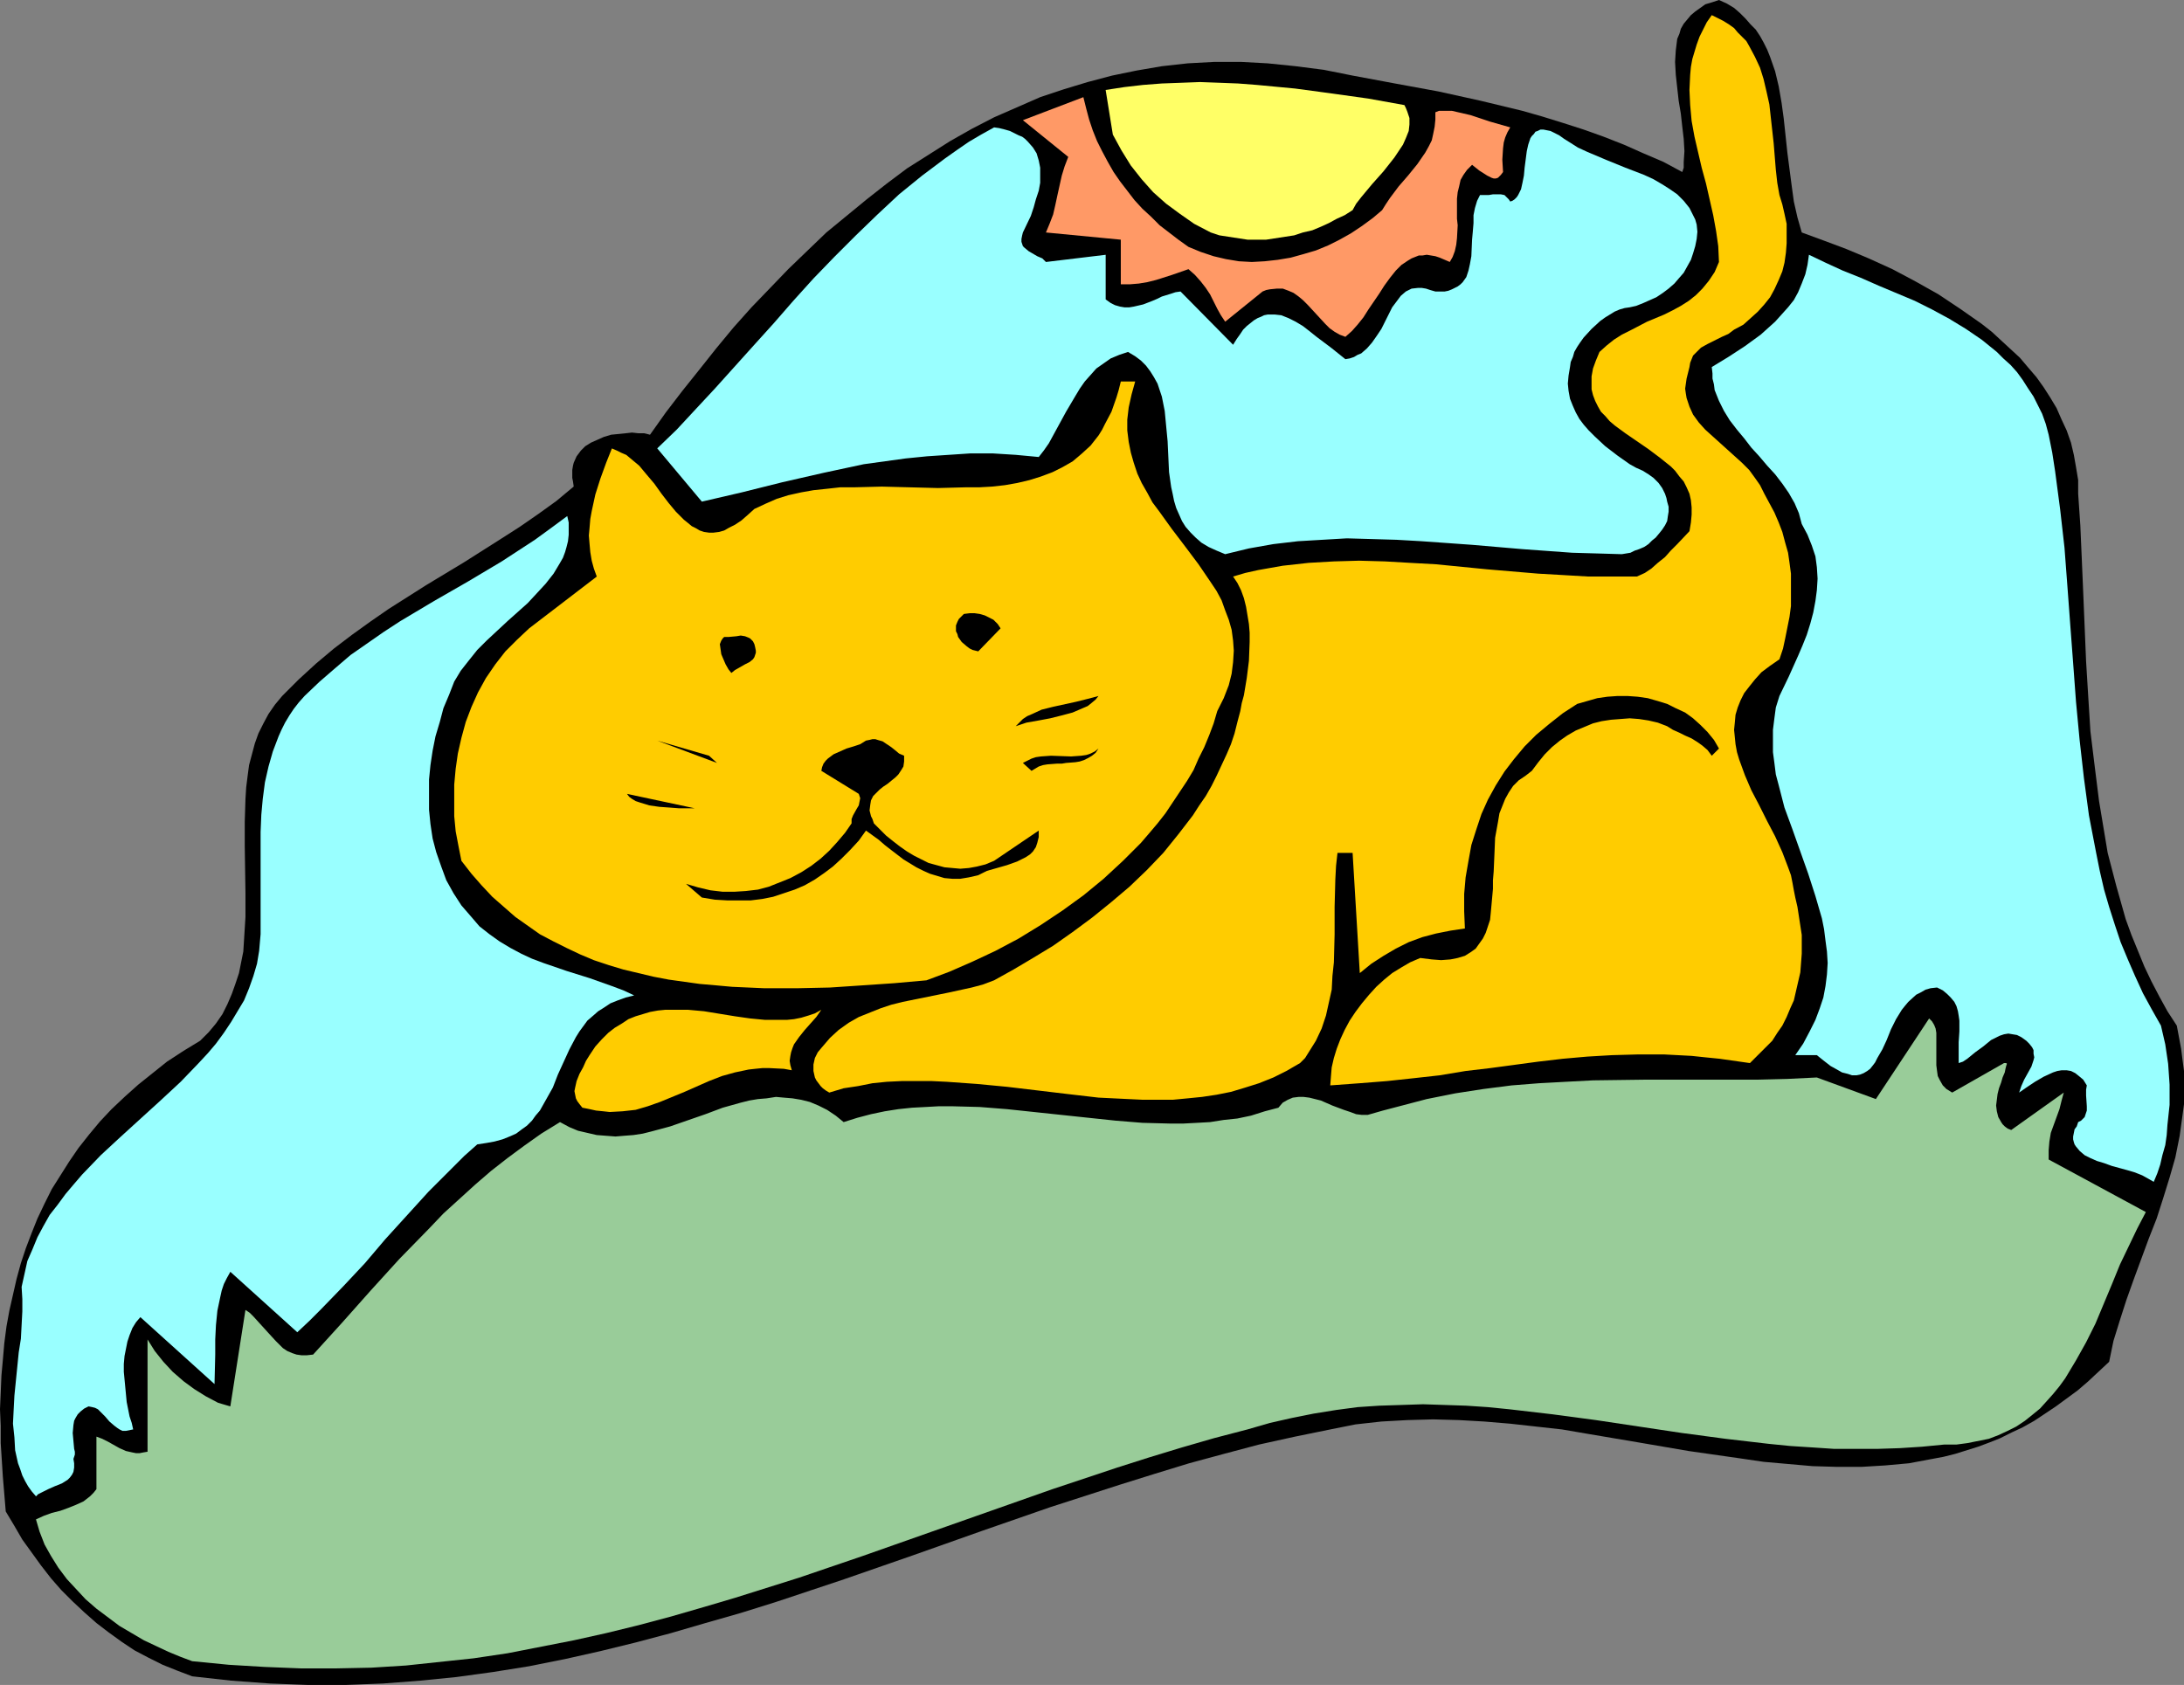 <?xml version="1.0" encoding="UTF-8" standalone="no"?>
<svg
   version="1.0"
   width="129.724mm"
   height="100.09mm"
   id="svg17"
   sodipodi:docname="Cat on Grass 1.wmf"
   xmlns:inkscape="http://www.inkscape.org/namespaces/inkscape"
   xmlns:sodipodi="http://sodipodi.sourceforge.net/DTD/sodipodi-0.dtd"
   xmlns="http://www.w3.org/2000/svg"
   xmlns:svg="http://www.w3.org/2000/svg">
  <rect width="100%" height="100%" fill="#808080" stroke="none"/>
  <sodipodi:namedview
     id="namedview17"
     pagecolor="#ffffff"
     bordercolor="#000000"
     borderopacity="0.25"
     inkscape:showpageshadow="2"
     inkscape:pageopacity="0.0"
     inkscape:pagecheckerboard="0"
     inkscape:deskcolor="#d1d1d1"
     inkscape:document-units="mm" />
  <defs
     id="defs1">
    <pattern
       id="WMFhbasepattern"
       patternUnits="userSpaceOnUse"
       width="6"
       height="6"
       x="0"
       y="0" />
  </defs>
  <path
     style="fill:#000000;fill-opacity:1;fill-rule:evenodd;stroke:none"
     d="m 404.484,52.195 4.848,1.778 5.171,1.939 5.01,2.101 5.333,2.424 5.171,2.747 5.171,2.909 4.848,3.232 4.848,3.393 2.262,1.778 2.101,1.939 2.101,1.939 2.101,1.939 1.778,2.101 1.939,2.262 1.616,2.262 1.454,2.262 1.454,2.424 1.131,2.586 1.131,2.424 0.97,2.747 0.646,2.747 0.485,2.747 0.485,2.909 v 3.07 l 0.485,7.11 0.323,7.433 0.323,7.595 0.323,7.757 0.323,7.757 0.485,7.918 0.485,7.757 0.97,7.918 0.97,7.757 1.293,7.757 0.646,3.878 0.97,3.717 0.97,3.717 2.101,7.433 1.293,3.555 1.454,3.555 1.454,3.555 1.616,3.393 1.778,3.393 1.778,3.232 2.101,3.232 0.485,2.586 0.485,2.586 0.323,2.586 0.323,2.424 v 2.424 2.586 2.424 l -0.323,2.424 -0.646,4.686 -0.97,4.848 -1.293,4.525 -1.454,4.686 -1.454,4.525 -1.778,4.525 -3.394,9.211 -1.616,4.525 -1.454,4.525 -1.454,4.686 -0.97,4.686 -2.424,2.262 -2.424,2.262 -2.262,1.939 -2.424,1.778 -2.424,1.778 -2.424,1.616 -2.424,1.616 -2.586,1.454 -2.424,1.131 -2.586,1.293 -2.424,0.97 -2.586,0.97 -2.586,0.808 -2.586,0.808 -2.586,0.646 -2.586,0.485 -5.171,0.97 -5.333,0.485 -5.333,0.323 h -5.494 l -5.494,-0.162 -5.494,-0.485 -5.494,-0.485 -5.494,-0.808 -11.312,-1.616 -11.312,-1.939 -11.474,-1.939 -5.656,-0.97 -5.818,-0.646 -5.818,-0.646 -5.818,-0.485 -5.656,-0.323 -5.818,-0.162 -5.818,0.162 -5.818,0.323 -5.818,0.646 -5.656,1.131 -7.918,1.616 -8.08,1.778 -7.918,2.101 -7.757,2.101 -7.918,2.424 -7.757,2.424 -15.514,5.009 -15.352,5.333 -7.757,2.747 -7.757,2.747 -15.352,5.333 -15.514,5.171 -7.757,2.424 -7.918,2.262 -7.757,2.262 -7.918,2.101 -7.918,1.939 -7.918,1.778 -8.08,1.616 -8.08,1.293 -8.242,1.131 -8.08,0.808 -8.403,0.646 -8.403,0.323 h -8.403 l -8.565,-0.323 -4.363,-0.323 -4.363,-0.323 -4.363,-0.485 -4.363,-0.485 -3.394,-1.293 -3.232,-1.293 -3.232,-1.616 -3.07,-1.616 -2.909,-1.939 -2.909,-2.101 -2.747,-2.101 -2.747,-2.424 -2.586,-2.424 -2.586,-2.586 -2.262,-2.586 -2.262,-2.909 -2.101,-2.909 -2.101,-2.909 -1.778,-3.07 -1.939,-3.232 -0.646,-7.757 -0.485,-7.595 v -3.878 L 0,316.403 l 0.162,-3.717 0.162,-3.878 0.323,-3.555 0.323,-3.717 0.485,-3.717 0.646,-3.555 0.808,-3.555 0.808,-3.555 0.97,-3.555 1.131,-3.393 1.293,-3.393 1.293,-3.232 1.616,-3.393 1.616,-3.232 1.939,-3.07 1.939,-3.07 2.101,-3.07 2.424,-3.07 2.424,-2.909 2.586,-2.747 2.909,-2.747 3.07,-2.747 3.232,-2.586 3.232,-2.586 3.717,-2.424 3.717,-2.262 1.939,-1.939 1.616,-1.939 1.454,-2.101 1.131,-2.262 0.97,-2.262 0.808,-2.262 0.808,-2.424 0.485,-2.424 0.485,-2.424 0.162,-2.586 0.162,-2.586 0.162,-2.586 v -5.333 l -0.162,-10.665 v -5.333 l 0.162,-5.171 0.162,-2.586 0.323,-2.586 0.323,-2.424 0.646,-2.424 0.646,-2.424 0.808,-2.262 1.131,-2.262 1.131,-2.101 1.454,-2.101 1.616,-1.939 3.717,-3.717 3.878,-3.555 4.04,-3.393 4.04,-3.07 4.04,-2.909 4.202,-2.909 8.403,-5.333 8.565,-5.171 8.403,-5.333 4.04,-2.586 4.202,-2.909 4.04,-2.909 3.878,-3.232 -0.162,-1.131 -0.162,-0.808 v -1.778 l 0.162,-0.97 0.162,-0.646 0.646,-1.454 0.97,-1.293 0.97,-0.97 1.293,-0.808 1.454,-0.646 1.454,-0.646 1.616,-0.485 1.616,-0.162 1.616,-0.162 1.454,-0.162 1.454,0.162 h 1.293 l 1.293,0.323 3.555,-5.009 3.717,-4.848 3.878,-4.848 3.717,-4.686 3.878,-4.686 4.04,-4.525 4.202,-4.363 4.04,-4.201 4.363,-4.201 4.202,-4.04 4.525,-3.717 4.525,-3.717 4.525,-3.555 4.525,-3.393 4.848,-3.07 4.848,-3.07 4.848,-2.747 5.01,-2.586 5.171,-2.262 5.171,-2.262 5.333,-1.778 5.333,-1.616 5.494,-1.454 5.494,-1.131 5.656,-0.97 5.818,-0.646 5.979,-0.323 h 5.979 l 5.979,0.323 6.302,0.646 6.302,0.808 6.464,1.293 9.534,1.778 9.696,1.778 9.534,2.101 9.373,2.262 4.525,1.293 4.686,1.454 4.525,1.454 4.525,1.616 4.525,1.778 4.363,1.939 4.525,1.939 4.202,2.262 0.323,-0.97 v -1.293 l 0.162,-2.424 -0.162,-2.747 -0.323,-2.747 -0.323,-2.909 -0.485,-2.909 -0.323,-2.909 -0.323,-2.909 -0.162,-2.909 0.162,-2.586 0.162,-1.293 0.162,-1.293 0.485,-1.131 0.323,-1.131 0.646,-1.131 0.808,-0.97 0.808,-0.97 0.97,-0.808 1.131,-0.808 1.131,-0.808 1.616,-0.485 L 385.9,0 l 1.778,0.808 1.616,0.97 1.293,1.131 1.293,1.293 1.131,1.293 1.131,1.131 0.97,1.454 0.808,1.454 0.808,1.616 0.646,1.616 1.131,3.232 0.808,3.393 0.646,3.717 0.485,3.555 0.808,7.595 0.97,7.433 0.485,3.555 0.808,3.555 z"
     id="path1" />
  <path
     style="fill:#ffcc00;fill-opacity:1;fill-rule:evenodd;stroke:none"
     d="m 399.475,43.792 0.646,2.101 0.485,2.101 0.485,2.262 v 2.101 2.262 l -0.162,2.101 -0.323,2.262 -0.485,1.939 -0.808,1.939 -0.97,2.101 -0.97,1.778 -1.293,1.616 -1.454,1.616 -1.616,1.454 -1.616,1.454 -2.101,1.131 -1.293,0.97 -1.454,0.646 -1.616,0.808 -1.616,0.808 -1.454,0.808 -1.131,1.131 -0.646,0.646 -0.323,0.808 -0.323,0.808 -0.162,0.97 -0.323,1.293 -0.323,1.293 -0.162,1.131 -0.162,1.131 0.162,1.131 0.162,0.97 0.323,0.97 0.323,0.97 0.808,1.778 1.293,1.778 1.454,1.616 1.616,1.454 6.626,5.979 1.616,1.616 1.293,1.778 1.131,1.616 0.97,1.939 1.131,2.101 1.131,2.101 0.97,2.262 0.808,2.101 0.646,2.424 0.646,2.262 0.323,2.262 0.323,2.424 v 2.424 2.424 2.424 l -0.323,2.424 -0.485,2.424 -0.485,2.424 -0.485,2.262 -0.808,2.424 -2.101,1.454 -1.939,1.454 -1.454,1.616 -1.293,1.616 -1.131,1.454 -0.808,1.616 -0.646,1.616 -0.485,1.616 -0.162,1.778 -0.162,1.616 0.162,1.616 0.162,1.616 0.323,1.778 0.485,1.616 1.293,3.555 1.454,3.393 1.778,3.393 1.778,3.555 1.778,3.393 1.616,3.555 1.293,3.393 0.646,1.778 0.323,1.616 0.323,1.778 0.323,1.616 0.485,2.101 0.323,2.101 0.323,2.101 0.323,2.101 v 2.101 2.101 l -0.162,2.101 -0.162,2.101 -0.485,2.101 -0.485,2.101 -0.485,2.101 -0.808,1.778 -0.808,1.939 -0.97,1.939 -1.131,1.616 -1.131,1.778 -5.01,5.009 -3.394,-0.485 -3.394,-0.485 -3.232,-0.323 -3.07,-0.323 -6.141,-0.323 h -5.979 l -5.818,0.162 -5.494,0.323 -5.494,0.485 -5.494,0.646 -10.827,1.454 -5.494,0.646 -5.818,0.97 -5.818,0.646 -5.979,0.646 -6.141,0.485 -6.626,0.485 0.162,-2.101 0.162,-1.939 0.485,-2.101 0.646,-2.101 0.808,-2.101 0.97,-2.101 1.131,-2.101 1.293,-1.939 1.454,-1.939 1.616,-1.939 1.616,-1.778 1.778,-1.616 1.778,-1.454 2.101,-1.293 1.939,-1.131 2.262,-0.97 1.293,0.162 1.293,0.162 2.101,0.162 2.101,-0.162 1.616,-0.323 1.616,-0.485 1.293,-0.808 1.131,-0.808 0.808,-1.131 0.808,-1.131 0.646,-1.293 0.485,-1.454 0.485,-1.454 0.162,-1.616 0.162,-1.778 0.323,-3.555 v -1.939 l 0.162,-1.939 0.162,-3.717 0.162,-3.878 0.323,-1.778 0.323,-1.778 0.323,-1.939 0.646,-1.616 0.646,-1.616 0.808,-1.454 0.97,-1.454 1.293,-1.293 1.454,-0.97 1.454,-1.131 1.454,-1.939 1.454,-1.778 1.616,-1.616 1.778,-1.454 1.616,-1.131 1.939,-1.131 1.939,-0.808 1.939,-0.808 1.939,-0.485 2.101,-0.323 2.101,-0.162 2.101,-0.162 2.101,0.162 2.101,0.323 2.101,0.485 2.101,0.808 1.293,0.808 1.454,0.646 1.293,0.646 1.454,0.646 1.293,0.808 1.131,0.808 1.131,0.97 0.97,1.293 1.616,-1.616 -1.131,-1.939 -1.454,-1.778 -1.616,-1.616 -1.616,-1.454 -1.778,-1.293 -2.101,-0.97 -1.939,-0.97 -2.101,-0.646 -2.262,-0.646 -2.262,-0.323 -2.262,-0.162 h -2.262 l -2.262,0.162 -2.262,0.323 -2.262,0.646 -2.262,0.646 -3.232,2.101 -3.07,2.424 -2.909,2.424 -2.586,2.586 -2.424,2.909 -2.101,2.747 -1.939,3.07 -1.778,3.232 -1.454,3.232 -1.131,3.393 -1.131,3.555 -0.646,3.555 -0.646,3.717 -0.323,3.717 v 3.878 l 0.162,3.878 -3.232,0.485 -3.232,0.646 -3.07,0.808 -3.07,1.131 -2.909,1.454 -2.747,1.616 -2.747,1.778 -2.586,2.101 -1.616,-26.986 h -3.394 l -0.323,2.909 -0.162,3.07 -0.162,6.141 v 6.141 l -0.162,6.302 -0.323,3.07 -0.162,3.07 -0.646,2.909 -0.646,2.909 -0.97,2.909 -1.293,2.747 -1.616,2.586 -0.808,1.293 -1.131,1.131 -3.07,1.778 -2.909,1.454 -3.232,1.293 -3.07,0.97 -3.232,0.97 -3.232,0.646 -3.232,0.485 -3.232,0.323 -3.394,0.323 h -3.232 -3.394 l -3.394,-0.162 -6.626,-0.323 -6.949,-0.808 -6.787,-0.808 -6.787,-0.808 -6.787,-0.646 -6.787,-0.485 -3.394,-0.162 h -3.394 -3.232 l -3.394,0.162 -3.232,0.323 -3.232,0.646 -3.232,0.485 -3.232,0.97 -0.808,-0.485 -0.646,-0.485 -0.485,-0.485 -0.485,-0.646 -0.485,-0.646 -0.323,-0.646 -0.323,-1.454 v -1.454 l 0.323,-1.454 0.646,-1.293 0.808,-0.97 1.939,-2.262 1.939,-1.778 2.262,-1.616 2.262,-1.293 2.424,-0.97 2.424,-0.97 2.424,-0.808 2.586,-0.646 10.342,-2.101 5.171,-1.131 2.424,-0.646 2.586,-0.97 4.363,-2.424 4.363,-2.586 4.525,-2.747 4.363,-3.07 4.363,-3.232 4.202,-3.393 4.202,-3.555 3.878,-3.717 3.717,-3.878 3.394,-4.201 3.232,-4.201 1.454,-2.262 1.454,-2.101 1.293,-2.262 1.131,-2.262 1.131,-2.424 1.131,-2.424 0.97,-2.262 0.808,-2.424 0.646,-2.586 0.646,-2.424 0.323,-1.778 0.485,-1.778 0.646,-3.878 0.485,-3.878 0.162,-4.201 v -2.101 l -0.162,-1.939 -0.323,-1.939 -0.323,-1.939 -0.485,-1.939 -0.646,-1.778 -0.808,-1.616 -0.97,-1.454 2.747,-0.808 2.909,-0.646 2.747,-0.485 2.747,-0.485 5.818,-0.646 5.656,-0.323 5.656,-0.162 5.818,0.162 5.656,0.323 5.818,0.323 11.474,1.131 11.474,0.97 5.656,0.323 5.494,0.323 h 5.656 5.333 l 1.778,-0.808 1.454,-0.97 1.454,-1.293 1.616,-1.293 1.293,-1.454 1.454,-1.454 2.747,-2.909 0.323,-1.939 0.162,-1.778 v -1.616 l -0.162,-1.616 -0.323,-1.454 -0.646,-1.454 -0.646,-1.293 -0.97,-1.131 -0.97,-1.293 -0.97,-0.97 -2.424,-1.939 -2.586,-1.939 -2.586,-1.778 -2.586,-1.778 -2.424,-1.778 -1.131,-0.97 -0.97,-1.131 -0.97,-0.97 -0.646,-1.131 -0.646,-1.293 -0.485,-1.293 -0.323,-1.293 V 85.969 84.514 l 0.323,-1.778 0.646,-1.778 0.808,-1.939 1.616,-1.454 1.616,-1.293 1.778,-1.131 1.939,-0.97 3.717,-1.939 3.878,-1.616 1.939,-0.97 1.778,-0.97 1.778,-1.131 1.616,-1.293 1.454,-1.454 1.454,-1.778 1.293,-1.939 0.485,-1.131 0.485,-1.131 -0.162,-3.555 -0.485,-3.393 -0.646,-3.555 -0.808,-3.555 -0.808,-3.555 -0.97,-3.555 -1.616,-6.949 -0.646,-3.555 -0.323,-3.555 -0.162,-3.393 0.162,-3.393 0.162,-1.778 0.323,-1.778 0.485,-1.616 0.485,-1.616 0.646,-1.778 0.808,-1.616 0.808,-1.616 1.131,-1.616 1.293,0.646 1.293,0.646 1.293,0.808 1.131,0.808 0.808,0.97 0.97,0.97 0.97,0.97 0.646,1.131 1.293,2.424 1.131,2.424 0.808,2.586 0.646,2.747 0.646,2.909 0.323,2.909 0.646,5.817 0.485,5.979 0.323,2.909 z"
     id="path2" />
  <path
     style="fill:#ffff66;fill-opacity:1;fill-rule:evenodd;stroke:none"
     d="m 315.281,23.593 0.323,0.646 0.323,0.808 0.485,1.454 v 1.454 l -0.162,1.454 -0.646,1.616 -0.646,1.454 -0.97,1.454 -0.97,1.454 -2.424,3.07 -2.586,2.909 -2.424,2.909 -1.131,1.454 -0.808,1.454 -1.778,1.131 -1.778,0.808 -1.778,0.97 -1.778,0.808 -1.939,0.808 -2.101,0.485 -1.939,0.646 -2.101,0.323 -2.101,0.323 -2.101,0.323 h -2.101 -2.101 l -2.101,-0.323 -2.101,-0.323 -2.101,-0.323 -1.939,-0.646 -3.717,-1.939 -3.232,-2.262 -3.07,-2.262 -2.909,-2.586 -2.586,-2.909 -2.424,-3.07 -2.101,-3.393 -1.939,-3.555 -1.616,-10.019 4.202,-0.646 4.202,-0.485 4.202,-0.323 4.363,-0.162 4.202,-0.162 4.363,0.162 4.202,0.162 4.202,0.323 8.565,0.808 8.403,1.131 8.08,1.131 z"
     id="path3" />
  <path
     style="fill:#ff9966;fill-opacity:1;fill-rule:evenodd;stroke:none"
     d="m 266.801,55.427 2.747,1.131 2.909,0.97 2.747,0.646 2.909,0.485 2.909,0.162 2.909,-0.162 2.909,-0.323 2.909,-0.485 2.909,-0.808 2.747,-0.808 2.747,-1.131 2.586,-1.293 2.586,-1.454 2.424,-1.616 2.424,-1.778 2.101,-1.778 0.808,-1.293 0.97,-1.454 1.939,-2.586 2.101,-2.424 2.101,-2.586 1.778,-2.586 0.808,-1.454 0.646,-1.293 0.323,-1.454 0.323,-1.616 0.162,-1.616 v -1.616 l 0.808,-0.323 h 0.97 0.97 0.97 l 2.101,0.485 2.101,0.485 4.363,1.454 2.262,0.646 2.262,0.646 -0.646,1.131 -0.485,1.131 -0.323,1.131 -0.162,1.293 -0.162,2.586 0.162,2.747 -0.485,0.646 -0.323,0.323 -0.323,0.323 -0.485,0.162 h -0.485 l -0.485,-0.162 -0.97,-0.485 -1.778,-1.131 -0.808,-0.646 -0.808,-0.646 -1.131,1.131 -0.808,1.131 -0.646,1.131 -0.323,1.454 -0.323,1.293 -0.162,1.454 v 2.909 1.616 l 0.162,1.454 -0.162,2.909 -0.162,1.454 -0.323,1.454 -0.485,1.293 -0.646,1.131 -1.131,-0.485 -1.131,-0.485 -0.97,-0.323 -0.97,-0.162 -0.97,-0.162 -0.97,0.162 h -0.808 l -0.808,0.323 -0.808,0.323 -0.808,0.485 -1.454,0.97 -1.293,1.293 -1.293,1.616 -1.293,1.778 -1.131,1.778 -2.424,3.555 -1.131,1.778 -1.293,1.616 -1.293,1.454 -1.454,1.293 -1.293,-0.485 -1.131,-0.646 -1.131,-0.808 -0.97,-0.97 -1.939,-2.101 -1.939,-2.101 -1.131,-1.131 -0.97,-0.808 -1.131,-0.808 -1.131,-0.485 -1.293,-0.485 h -1.293 l -1.616,0.162 -0.808,0.162 -0.808,0.323 -8.403,6.787 -0.97,-1.454 -0.808,-1.454 -0.808,-1.616 -0.808,-1.616 -0.97,-1.454 -1.131,-1.454 -1.293,-1.454 -1.454,-1.293 -3.717,1.293 -3.555,1.131 -1.939,0.485 -1.939,0.323 -1.939,0.162 h -2.101 V 53.811 l -16.806,-1.616 0.808,-1.939 0.808,-2.101 0.485,-2.101 0.485,-2.262 0.97,-4.363 0.646,-2.101 0.808,-2.101 -10.181,-8.241 13.574,-5.171 0.646,2.586 0.646,2.424 0.808,2.424 0.97,2.424 1.131,2.262 1.293,2.424 1.293,2.262 1.454,2.101 1.616,2.101 1.616,2.101 1.778,1.939 1.939,1.778 1.939,1.939 2.101,1.616 2.101,1.616 z"
     id="path4" />
  <path
     style="fill:#99ffff;fill-opacity:1;fill-rule:evenodd;stroke:none"
     d="m 229.633,52.195 -0.162,0.646 -0.162,0.808 v 0.646 l 0.162,0.485 0.162,0.485 0.323,0.323 0.97,0.808 1.939,1.131 1.131,0.485 0.808,0.808 13.413,-1.616 v 10.019 l 1.131,0.808 0.97,0.485 1.131,0.323 0.97,0.162 h 1.131 l 0.97,-0.162 2.101,-0.485 2.101,-0.808 1.131,-0.485 0.97,-0.485 2.101,-0.646 0.97,-0.323 1.131,-0.162 11.797,11.958 0.808,-1.293 0.808,-1.131 0.646,-0.97 0.808,-0.808 0.808,-0.646 0.808,-0.646 0.808,-0.485 0.808,-0.323 0.646,-0.323 0.808,-0.162 h 1.616 l 1.454,0.162 1.616,0.646 1.616,0.808 1.616,0.97 1.454,1.131 1.616,1.293 3.232,2.424 3.232,2.586 0.97,-0.162 0.97,-0.323 0.808,-0.485 0.808,-0.323 1.293,-1.131 1.131,-1.293 1.131,-1.616 0.97,-1.454 1.616,-3.232 0.808,-1.616 0.97,-1.293 0.97,-1.293 1.131,-0.97 1.293,-0.646 1.454,-0.162 h 0.808 l 0.97,0.162 0.97,0.323 1.131,0.323 h 0.97 1.131 l 0.808,-0.162 0.808,-0.323 0.646,-0.323 0.646,-0.323 0.646,-0.485 0.485,-0.485 0.808,-1.131 0.485,-1.454 0.323,-1.454 0.323,-1.778 0.162,-3.717 0.162,-1.778 0.162,-1.939 v -1.778 l 0.323,-1.616 0.485,-1.616 0.646,-1.293 h 0.97 0.97 l 0.97,-0.162 h 0.808 0.97 l 0.808,0.162 0.323,0.323 0.323,0.323 0.323,0.323 0.323,0.485 0.485,-0.162 0.485,-0.323 0.485,-0.485 0.323,-0.485 0.646,-1.293 0.323,-1.454 0.323,-1.616 0.162,-1.778 0.485,-3.717 0.323,-1.454 0.485,-1.454 0.323,-0.485 0.485,-0.485 0.323,-0.485 0.485,-0.162 0.646,-0.323 h 0.646 l 0.808,0.162 0.808,0.162 0.97,0.485 0.97,0.485 1.131,0.808 1.293,0.808 1.778,1.131 2.101,0.97 4.202,1.778 4.363,1.778 4.202,1.616 2.101,0.97 1.939,1.131 1.778,1.131 1.616,1.131 1.454,1.454 1.293,1.616 0.808,1.616 0.485,0.97 0.323,1.131 0.162,1.616 -0.162,1.616 -0.323,1.616 -0.485,1.616 -0.485,1.454 -0.808,1.454 -0.808,1.454 -1.131,1.293 -0.97,1.131 -1.293,1.131 -1.293,0.97 -1.454,0.97 -1.454,0.646 -1.454,0.646 -1.616,0.646 -1.454,0.323 -1.131,0.162 -1.131,0.323 -1.131,0.485 -2.101,1.293 -1.131,0.808 -1.939,1.778 -1.778,1.939 -0.808,1.131 -0.646,0.97 -0.646,1.131 -0.323,1.131 -0.485,1.131 -0.162,1.131 -0.323,1.939 -0.162,1.778 0.162,1.616 0.323,1.778 0.646,1.616 0.646,1.454 0.808,1.454 0.97,1.293 1.131,1.293 1.293,1.293 2.424,2.262 2.747,2.101 2.747,1.939 1.454,0.808 1.454,0.646 1.293,0.808 1.131,0.808 1.131,1.131 0.808,1.131 0.646,1.293 0.323,0.97 0.162,0.808 0.323,1.131 v 1.131 l -0.162,0.97 -0.162,1.131 -0.485,0.97 -0.646,0.97 -0.646,0.808 -0.808,0.97 -0.808,0.646 -0.808,0.808 -0.97,0.646 -1.131,0.485 -0.97,0.323 -0.97,0.485 -0.97,0.162 -0.97,0.162 -5.494,-0.162 -5.656,-0.162 -11.15,-0.808 -11.312,-0.97 -11.312,-0.808 -5.656,-0.323 -5.494,-0.162 -5.656,-0.162 -5.494,0.323 -5.494,0.323 -5.494,0.646 -5.494,0.97 -5.333,1.293 -1.939,-0.808 -1.778,-0.808 -1.616,-0.97 -1.293,-1.131 -1.131,-1.131 -1.131,-1.293 -0.808,-1.293 -0.646,-1.454 -0.646,-1.454 -0.485,-1.616 -0.323,-1.616 -0.323,-1.454 -0.485,-3.393 -0.323,-6.949 -0.323,-3.393 -0.323,-3.393 -0.323,-1.616 -0.323,-1.616 -0.485,-1.454 -0.485,-1.454 -0.808,-1.454 -0.808,-1.293 -0.97,-1.293 -1.131,-1.131 -1.293,-0.97 -1.616,-0.97 -1.939,0.646 -1.939,0.808 -1.616,1.131 -1.616,1.131 -1.293,1.454 -1.293,1.454 -1.131,1.616 -0.97,1.616 -2.101,3.555 -1.939,3.555 -1.939,3.555 -1.131,1.616 -1.131,1.454 -5.171,-0.485 -5.171,-0.323 h -5.01 l -4.848,0.323 -4.848,0.323 -4.848,0.485 -4.686,0.646 -4.686,0.646 -4.525,0.97 -4.525,0.97 -9.211,2.101 -9.05,2.262 -9.05,2.101 -10.019,-11.958 4.363,-4.201 4.202,-4.525 4.363,-4.686 4.363,-4.848 4.363,-4.848 4.525,-5.009 4.363,-5.009 4.525,-5.009 4.686,-4.848 4.848,-4.848 4.848,-4.686 4.848,-4.525 5.171,-4.201 5.171,-3.878 2.747,-1.939 2.586,-1.778 2.747,-1.616 2.909,-1.616 1.131,0.162 1.293,0.323 1.131,0.323 0.97,0.485 0.97,0.485 0.808,0.323 0.646,0.485 0.646,0.646 1.131,1.293 0.808,1.293 0.485,1.616 0.323,1.616 v 1.616 1.778 l -0.323,1.778 -0.646,1.939 -0.485,1.778 -0.646,1.939 z"
     id="path5" />
  <path
     style="fill:#99ffff;fill-opacity:1;fill-rule:evenodd;stroke:none"
     d="m 459.913,97.603 0.808,4.04 0.646,4.201 1.131,8.565 0.97,8.565 0.646,8.565 0.646,8.726 0.646,8.565 0.646,8.726 0.808,8.565 0.97,8.565 1.131,8.403 0.808,4.201 0.808,4.201 0.808,4.04 0.97,4.201 1.131,3.878 1.293,4.04 1.293,3.878 1.616,3.878 1.616,3.717 1.778,3.878 1.939,3.555 2.101,3.717 0.485,2.101 0.485,2.101 0.646,4.363 0.323,4.686 v 4.525 l -0.485,4.525 -0.162,2.262 -0.323,2.262 -0.646,2.262 -0.485,2.101 -0.646,1.939 -0.808,1.939 -1.131,-0.646 -1.454,-0.808 -1.616,-0.646 -1.616,-0.485 -1.778,-0.485 -1.778,-0.485 -1.778,-0.646 -1.616,-0.485 -1.454,-0.646 -1.293,-0.646 -1.131,-0.97 -0.808,-0.97 -0.323,-0.485 -0.162,-0.485 -0.162,-0.646 v -0.646 l 0.162,-0.808 0.162,-0.808 0.485,-0.646 0.323,-0.97 0.646,-0.323 0.808,-0.808 0.162,-0.485 0.323,-0.97 v -0.97 l -0.162,-2.424 v -1.293 l 0.162,-0.97 -0.808,-1.293 -0.97,-0.808 -0.808,-0.646 -0.97,-0.485 -0.97,-0.162 h -1.131 l -0.97,0.162 -0.97,0.323 -2.101,0.97 -1.939,1.131 -0.97,0.646 -0.97,0.646 -1.616,1.131 0.485,-1.454 0.646,-1.454 0.808,-1.454 0.808,-1.454 0.485,-1.454 0.162,-0.646 -0.162,-0.808 v -0.808 l -0.323,-0.646 -0.646,-0.808 -0.646,-0.646 -1.131,-0.808 -0.97,-0.485 -0.97,-0.162 -0.97,-0.162 -0.97,0.162 -0.97,0.323 -0.97,0.485 -0.97,0.485 -1.778,1.454 -1.778,1.293 -1.778,1.454 -0.97,0.646 -0.97,0.323 v -2.262 -2.424 l 0.162,-2.424 v -2.424 l -0.162,-1.131 -0.162,-0.97 -0.323,-1.131 -0.485,-0.97 -0.808,-0.97 -0.808,-0.808 -0.97,-0.808 -1.293,-0.646 -1.454,0.162 -1.131,0.323 -1.131,0.646 -0.97,0.485 -1.778,1.616 -0.808,0.97 -0.646,0.808 -1.293,2.101 -1.131,2.262 -0.97,2.424 -0.97,2.101 -1.131,1.939 -0.485,0.97 -0.485,0.646 -0.646,0.808 -0.646,0.485 -0.808,0.485 -0.808,0.323 -0.808,0.162 h -0.97 l -0.97,-0.323 -1.293,-0.323 -1.131,-0.646 -1.454,-0.808 -1.454,-1.131 -1.616,-1.293 h -4.848 l 1.778,-2.586 1.454,-2.747 1.293,-2.586 0.97,-2.586 0.808,-2.424 0.485,-2.586 0.323,-2.586 0.162,-2.586 -0.162,-2.586 -0.323,-2.424 -0.323,-2.586 -0.485,-2.424 -1.454,-5.009 -1.616,-5.009 -1.778,-5.009 -1.778,-5.009 -1.778,-4.848 -1.293,-5.009 -0.646,-2.424 -0.323,-2.586 -0.323,-2.424 v -2.586 -2.424 l 0.323,-2.586 0.323,-2.424 0.808,-2.586 2.101,-4.363 2.101,-4.686 0.97,-2.262 0.97,-2.424 0.808,-2.586 0.646,-2.424 0.485,-2.586 0.323,-2.424 0.162,-2.586 -0.162,-2.586 -0.323,-2.424 -0.808,-2.424 -0.97,-2.424 -1.293,-2.424 -0.646,-2.424 -0.97,-2.262 -1.293,-2.262 -1.454,-2.101 -1.616,-2.101 -1.778,-1.939 -1.778,-2.101 -1.778,-1.939 -1.616,-2.101 -1.616,-1.939 -1.616,-2.101 -1.293,-2.101 -1.131,-2.262 -0.97,-2.424 -0.162,-1.293 -0.323,-1.293 v -1.131 l -0.162,-1.454 3.717,-2.262 3.717,-2.424 3.555,-2.586 1.616,-1.454 1.616,-1.454 1.454,-1.616 1.454,-1.616 1.293,-1.616 0.97,-1.778 0.808,-1.939 0.808,-2.101 0.485,-2.101 0.323,-2.262 3.717,1.778 3.878,1.778 4.04,1.616 4.04,1.778 8.08,3.393 3.878,1.939 3.878,2.101 3.717,2.262 3.555,2.424 3.394,2.747 1.454,1.454 1.616,1.454 1.454,1.616 1.293,1.778 1.131,1.778 1.293,1.939 0.97,1.939 0.97,1.939 0.808,2.262 z"
     id="path6" />
  <path
     style="fill:#ffcc00;fill-opacity:1;fill-rule:evenodd;stroke:none"
     d="m 254.843,85.645 -0.808,2.909 -0.646,2.909 -0.323,2.747 v 2.424 l 0.323,2.586 0.485,2.424 0.646,2.262 0.808,2.424 0.97,2.101 1.293,2.262 1.131,2.101 1.454,1.939 2.909,4.04 3.07,4.04 2.909,3.878 2.747,4.04 1.293,1.939 1.131,2.101 0.808,2.262 0.808,2.101 0.646,2.262 0.323,2.424 0.162,2.262 -0.162,2.586 -0.323,2.586 -0.646,2.586 -1.131,2.909 -1.454,2.909 -0.808,2.747 -0.97,2.586 -1.131,2.747 -1.293,2.586 -1.131,2.586 -1.454,2.424 -1.616,2.424 -1.616,2.424 -1.616,2.424 -1.778,2.262 -1.778,2.101 -1.939,2.262 -4.04,4.04 -4.363,4.04 -4.525,3.717 -4.686,3.393 -4.848,3.232 -5.01,3.07 -5.171,2.747 -5.171,2.424 -5.171,2.262 -5.171,1.939 -7.272,0.646 -7.11,0.485 -7.272,0.485 -7.434,0.162 h -7.272 l -7.272,-0.323 -3.555,-0.323 -3.717,-0.323 -6.949,-0.97 -3.394,-0.646 -3.394,-0.808 -3.394,-0.808 -3.232,-0.97 -3.394,-1.131 -3.07,-1.293 -3.07,-1.454 -2.909,-1.454 -3.07,-1.616 -2.747,-1.939 -2.747,-1.939 -2.586,-2.262 -2.586,-2.262 -2.424,-2.586 -2.262,-2.586 -2.262,-2.909 -0.646,-3.232 -0.646,-3.393 -0.323,-3.393 v -3.555 -3.555 l 0.323,-3.555 0.485,-3.393 0.808,-3.555 0.97,-3.555 1.293,-3.393 1.454,-3.232 1.778,-3.232 2.101,-3.07 2.262,-2.909 2.586,-2.586 2.747,-2.586 15.19,-11.635 -0.646,-1.778 -0.485,-1.778 -0.323,-1.939 -0.162,-1.778 -0.162,-1.939 0.162,-1.778 0.162,-1.939 0.323,-1.778 0.808,-3.717 1.131,-3.555 1.293,-3.555 1.293,-3.232 1.131,0.485 0.97,0.485 1.131,0.485 0.97,0.808 1.939,1.616 1.616,1.939 1.778,2.101 1.616,2.262 1.616,2.101 1.616,1.939 1.778,1.778 0.808,0.646 0.97,0.808 0.97,0.485 0.808,0.485 0.97,0.323 1.131,0.162 h 0.97 l 1.293,-0.162 1.131,-0.323 1.131,-0.646 1.293,-0.646 1.454,-0.97 1.293,-1.131 1.616,-1.454 2.424,-1.131 2.586,-1.131 2.586,-0.808 2.909,-0.646 2.747,-0.485 3.07,-0.323 2.909,-0.323 h 3.07 l 6.302,-0.162 12.605,0.323 6.141,-0.162 h 3.07 l 2.909,-0.162 2.909,-0.323 2.747,-0.485 2.747,-0.646 2.586,-0.808 2.586,-0.97 2.262,-1.131 2.262,-1.293 2.101,-1.778 1.939,-1.778 1.778,-2.262 0.808,-1.293 0.646,-1.293 1.454,-2.747 1.131,-3.232 0.485,-1.616 0.485,-1.939 z"
     id="path7" />
  <path
     style="fill:#99ffff;fill-opacity:1;fill-rule:evenodd;stroke:none"
     d="m 101.969,153.03 -1.131,2.909 -1.293,3.07 -0.808,3.07 -0.97,3.232 -0.646,3.232 -0.485,3.232 -0.323,3.232 v 3.393 3.393 l 0.323,3.232 0.485,3.232 0.808,3.07 1.131,3.232 1.131,3.07 1.616,2.909 1.778,2.747 2.101,2.424 1.939,2.262 2.262,1.778 2.262,1.616 2.424,1.454 2.424,1.293 2.424,1.131 2.586,0.97 5.171,1.778 2.586,0.808 2.586,0.808 5.01,1.778 2.586,0.97 2.424,1.131 -1.939,0.485 -1.778,0.646 -1.616,0.646 -1.454,0.97 -1.293,0.808 -1.293,1.131 -1.131,0.97 -1.778,2.424 -0.808,1.293 -1.454,2.747 -2.586,5.656 -1.131,2.909 -1.454,2.586 -1.454,2.586 -0.97,1.131 -0.808,1.131 -1.131,1.131 -1.131,0.808 -1.293,0.97 -1.454,0.646 -1.616,0.646 -1.778,0.485 -1.778,0.323 -2.101,0.323 -2.909,2.586 -2.747,2.747 -2.747,2.747 -2.586,2.586 -4.848,5.333 -4.848,5.333 -4.525,5.333 -4.848,5.171 -5.01,5.171 -2.586,2.586 -2.747,2.586 -15.029,-13.574 -0.808,1.454 -0.646,1.293 -0.485,1.454 -0.323,1.454 -0.646,3.07 -0.323,3.232 -0.162,3.232 v 3.393 l -0.162,6.625 -16.645,-15.028 -0.97,1.131 -0.808,1.293 -0.646,1.616 -0.485,1.454 -0.323,1.616 -0.323,1.616 -0.162,1.778 v 1.778 l 0.323,3.393 0.323,3.393 0.646,3.232 0.485,1.454 0.323,1.454 -0.808,0.162 -0.808,0.162 h -0.808 l -0.646,-0.323 -0.485,-0.323 -0.646,-0.485 -1.131,-0.97 -0.97,-1.131 -1.131,-1.131 -0.485,-0.485 -0.646,-0.323 -0.646,-0.162 -0.808,-0.162 -0.97,0.485 -0.808,0.646 -0.646,0.646 -0.485,0.808 -0.323,0.646 -0.162,0.97 -0.162,1.778 0.162,1.778 0.162,1.778 0.162,0.646 v 0.646 l -0.162,0.485 -0.162,0.485 0.162,0.97 v 0.97 l -0.162,0.97 -0.323,0.646 -0.485,0.646 -0.485,0.485 -1.293,0.808 -1.616,0.646 -1.454,0.646 -1.616,0.808 -0.646,0.323 -0.485,0.485 -0.97,-1.131 -0.808,-1.131 -0.646,-1.131 -0.646,-1.293 -0.485,-1.454 -0.485,-1.293 -0.646,-2.909 -0.162,-2.909 -0.323,-3.07 0.162,-3.232 0.162,-3.07 0.646,-6.464 0.323,-3.232 0.485,-3.07 0.162,-3.07 0.162,-3.07 v -2.747 l -0.162,-2.747 0.646,-2.909 0.646,-2.909 1.131,-2.586 1.131,-2.747 1.293,-2.424 1.454,-2.586 1.778,-2.262 1.778,-2.424 1.778,-2.101 1.939,-2.262 4.202,-4.363 4.363,-4.04 9.05,-8.241 4.525,-4.201 4.04,-4.201 2.101,-2.262 1.778,-2.101 1.778,-2.424 1.616,-2.424 1.454,-2.424 1.454,-2.424 1.131,-2.747 0.97,-2.747 0.808,-2.747 0.485,-2.909 0.323,-3.717 v -3.878 -7.595 -7.757 -3.717 l 0.162,-3.878 0.323,-3.555 0.485,-3.717 0.808,-3.555 0.97,-3.393 1.293,-3.393 0.646,-1.454 0.808,-1.616 0.97,-1.616 0.97,-1.454 1.131,-1.454 1.293,-1.454 3.394,-3.232 3.555,-3.07 3.394,-2.909 3.717,-2.586 3.717,-2.586 3.717,-2.424 7.595,-4.525 7.595,-4.363 7.595,-4.525 3.717,-2.424 3.717,-2.424 3.555,-2.586 3.717,-2.747 0.323,1.454 v 1.454 1.293 l -0.162,1.454 -0.323,1.293 -0.323,1.131 -0.485,1.293 -0.646,1.131 -1.454,2.424 -1.778,2.262 -1.939,2.101 -2.101,2.262 -4.525,4.04 -4.686,4.363 -2.101,2.101 -1.939,2.424 -1.778,2.262 z"
     id="path8" />
  <path
     style="fill:#000000;fill-opacity:1;fill-rule:evenodd;stroke:none"
     d="m 224.624,141.072 -5.01,5.171 -0.646,-0.162 -0.646,-0.162 -0.646,-0.323 -0.646,-0.485 -1.131,-0.97 -0.808,-1.131 -0.162,-0.646 -0.323,-0.646 v -0.646 -0.646 l 0.323,-0.808 0.323,-0.646 0.485,-0.485 0.646,-0.646 1.293,-0.162 h 1.131 l 1.131,0.162 1.131,0.323 0.97,0.485 0.97,0.485 0.97,0.97 z"
     id="path9" />
  <path
     style="fill:#000000;fill-opacity:1;fill-rule:evenodd;stroke:none"
     d="m 169.357,144.628 0.162,0.646 0.162,0.808 v 0.485 l -0.162,0.485 -0.162,0.485 -0.323,0.485 -0.808,0.646 -0.97,0.485 -1.131,0.646 -1.131,0.646 -0.808,0.646 -0.646,-0.808 -0.646,-1.131 -0.485,-1.131 -0.485,-1.131 -0.162,-1.131 -0.162,-1.131 0.323,-0.808 0.323,-0.485 0.323,-0.323 h 0.97 l 1.778,-0.162 0.97,-0.162 0.97,0.162 0.808,0.323 0.323,0.162 0.323,0.323 0.323,0.323 z"
     id="path10" />
  <path
     style="fill:#000000;fill-opacity:1;fill-rule:evenodd;stroke:none"
     d="m 246.601,156.262 -0.646,0.808 -0.97,0.808 -0.808,0.646 -1.131,0.485 -2.262,0.97 -2.424,0.646 -2.586,0.646 -2.586,0.485 -2.747,0.485 -2.424,0.808 0.808,-0.808 0.808,-0.808 0.97,-0.646 1.131,-0.485 2.101,-0.97 2.586,-0.646 5.171,-1.131 2.586,-0.646 z"
     id="path11" />
  <path
     style="fill:#000000;fill-opacity:1;fill-rule:evenodd;stroke:none"
     d="m 160.953,171.291 -13.413,-5.009 11.635,3.393 z"
     id="path12" />
  <path
     style="fill:#000000;fill-opacity:1;fill-rule:evenodd;stroke:none"
     d="m 202.969,169.675 v 1.293 l -0.162,1.131 -0.485,0.808 -0.646,0.97 -0.646,0.646 -1.778,1.454 -0.97,0.646 -0.808,0.646 -0.808,0.808 -0.646,0.646 -0.485,0.97 -0.162,0.97 -0.162,1.293 0.162,0.646 0.162,0.646 0.323,0.646 0.323,0.97 1.454,1.454 1.293,1.293 1.616,1.293 1.454,1.131 1.616,1.131 1.616,0.97 1.616,0.808 1.616,0.808 1.778,0.485 1.778,0.485 1.778,0.162 1.778,0.162 1.939,-0.162 1.778,-0.323 1.939,-0.485 1.939,-0.808 10.019,-6.787 v 1.454 l -0.323,1.293 -0.323,0.97 -0.646,0.97 -0.646,0.646 -0.97,0.646 -0.97,0.485 -0.97,0.485 -2.262,0.808 -2.262,0.646 -2.262,0.646 -0.97,0.485 -0.97,0.485 -2.101,0.485 -1.939,0.323 h -1.778 l -1.778,-0.162 -1.616,-0.485 -1.616,-0.485 -1.454,-0.646 -1.616,-0.808 -2.909,-1.778 -2.747,-2.101 -1.454,-1.131 -1.293,-1.131 -2.909,-2.101 -1.616,2.262 -1.939,2.101 -1.939,1.939 -1.939,1.778 -1.939,1.454 -2.101,1.454 -2.262,1.293 -2.262,0.97 -2.424,0.808 -2.424,0.808 -2.424,0.485 -2.586,0.323 h -2.586 -2.747 l -2.747,-0.162 -2.909,-0.485 -3.555,-3.07 2.747,0.808 2.747,0.646 2.747,0.323 h 2.586 l 2.586,-0.162 2.747,-0.323 2.424,-0.646 2.424,-0.97 2.424,-0.97 2.424,-1.293 2.262,-1.454 2.101,-1.616 1.939,-1.778 1.778,-1.939 1.778,-2.101 1.454,-2.101 v -0.97 l 0.323,-0.808 0.808,-1.454 0.485,-0.808 0.162,-0.808 0.162,-0.808 -0.162,-0.485 -0.162,-0.485 -8.403,-5.171 0.162,-0.808 0.323,-0.808 0.485,-0.646 0.485,-0.485 1.293,-0.97 1.454,-0.646 1.454,-0.646 1.616,-0.485 1.454,-0.485 1.293,-0.808 0.808,-0.162 0.646,-0.162 h 0.646 l 0.485,0.162 1.131,0.323 0.97,0.646 0.97,0.646 0.808,0.646 0.97,0.808 z"
     id="path13" />
  <path
     style="fill:#000000;fill-opacity:1;fill-rule:evenodd;stroke:none"
     d="m 246.601,168.059 -0.646,0.97 -0.808,0.646 -0.808,0.485 -0.97,0.485 -0.97,0.323 -0.97,0.162 -2.101,0.162 -0.97,0.162 h -1.131 l -2.101,0.162 -0.97,0.162 -0.97,0.323 -0.808,0.485 -0.808,0.485 -1.939,-1.778 0.97,-0.485 0.97,-0.485 0.97,-0.323 1.131,-0.162 2.262,-0.162 4.525,0.162 2.262,-0.162 1.131,-0.162 0.97,-0.323 0.97,-0.485 z"
     id="path14" />
  <path
     style="fill:#000000;fill-opacity:1;fill-rule:evenodd;stroke:none"
     d="m 155.944,181.471 h -3.555 l -2.101,-0.162 -2.262,-0.162 -2.262,-0.323 -2.101,-0.646 -0.97,-0.323 -0.808,-0.485 -0.646,-0.485 -0.485,-0.646 z"
     id="path15" />
  <path
     style="fill:#ffcc00;fill-opacity:1;fill-rule:evenodd;stroke:none"
     d="m 184.385,226.718 -1.131,1.616 -1.293,1.454 -1.293,1.454 -1.293,1.616 -1.131,1.616 -0.323,0.808 -0.323,0.97 -0.162,0.808 -0.162,1.131 0.162,0.97 0.323,1.131 -1.778,-0.323 -3.232,-0.162 h -1.616 l -1.616,0.162 -1.454,0.162 -3.07,0.646 -2.909,0.808 -2.909,1.131 -5.494,2.424 -5.494,2.262 -2.747,0.97 -2.747,0.808 -2.909,0.323 -2.909,0.162 -1.454,-0.162 -1.616,-0.162 -1.454,-0.323 -1.616,-0.323 -0.646,-0.808 -0.485,-0.646 -0.323,-0.646 -0.162,-0.808 -0.162,-0.808 0.162,-0.808 0.323,-1.454 0.646,-1.616 0.808,-1.454 0.646,-1.454 0.808,-1.293 1.293,-1.939 1.454,-1.616 1.454,-1.454 1.454,-1.131 1.616,-0.97 1.454,-0.97 1.616,-0.646 1.616,-0.485 1.616,-0.485 1.778,-0.323 1.616,-0.162 h 1.778 3.394 l 3.555,0.323 6.949,1.131 3.394,0.485 3.394,0.323 h 3.232 1.616 l 1.616,-0.162 1.616,-0.323 1.616,-0.485 1.454,-0.485 z"
     id="path16" />
  <path
     style="fill:#99cc99;fill-opacity:1;fill-rule:evenodd;stroke:none"
     d="m 438.259,245.301 11.635,-6.625 h 0.162 0.323 l 0.162,0.162 -0.162,0.485 -0.162,0.646 -0.162,0.808 -0.485,1.131 -0.323,1.131 -0.485,1.293 -0.323,1.293 -0.162,1.293 -0.162,1.293 0.162,1.293 0.323,1.293 0.646,1.131 0.323,0.485 0.485,0.485 0.646,0.485 0.808,0.323 11.797,-8.403 -0.485,1.778 -0.485,1.939 -1.293,3.555 -0.646,1.778 -0.323,1.939 -0.162,1.939 v 2.101 l 21.816,11.796 -1.939,3.717 -1.939,4.04 -1.939,4.04 -1.778,4.363 -3.717,8.888 -2.101,4.201 -2.262,4.04 -2.424,4.04 -1.293,1.778 -1.454,1.778 -1.454,1.616 -1.454,1.616 -1.778,1.454 -1.616,1.293 -1.939,1.293 -1.939,0.97 -2.101,0.97 -2.101,0.808 -2.424,0.485 -2.424,0.485 -2.424,0.323 h -2.747 l -5.01,0.485 -5.01,0.323 -5.01,0.162 h -4.848 -4.848 l -4.848,-0.323 -5.01,-0.323 -4.848,-0.485 -9.696,-1.131 -9.696,-1.293 -9.696,-1.454 -9.696,-1.454 -9.696,-1.293 -9.696,-1.131 -4.848,-0.485 -4.848,-0.323 -4.848,-0.162 -4.848,-0.162 -4.848,0.162 -5.01,0.162 -4.848,0.323 -4.848,0.646 -5.01,0.808 -4.848,0.97 -5.01,1.131 -5.01,1.454 -7.434,1.939 -7.272,2.101 -7.434,2.262 -7.11,2.262 -14.544,4.848 -14.221,5.009 -14.221,5.009 -14.221,5.009 -14.221,4.848 -14.382,4.525 -7.11,2.101 -7.272,2.101 -7.272,1.939 -7.272,1.778 -7.272,1.616 -7.434,1.454 -7.434,1.454 -7.595,1.131 -7.595,0.808 -7.595,0.808 -7.757,0.485 -7.918,0.162 h -7.918 l -8.08,-0.323 -8.08,-0.485 -8.242,-0.808 -2.586,-0.97 -2.747,-1.131 -2.747,-1.293 -2.747,-1.293 -2.747,-1.616 -2.747,-1.616 -2.586,-1.939 -2.586,-1.939 -2.424,-2.101 -2.101,-2.262 -2.101,-2.262 -1.939,-2.586 -1.616,-2.586 -1.454,-2.586 -1.131,-2.909 -0.808,-2.747 1.778,-0.808 1.778,-0.646 1.939,-0.485 1.778,-0.646 1.616,-0.646 1.778,-0.808 1.454,-1.131 0.808,-0.808 0.646,-0.808 v -11.796 l 1.293,0.485 1.293,0.646 2.586,1.454 1.454,0.646 1.454,0.323 0.808,0.162 h 0.808 l 0.808,-0.162 0.97,-0.162 v -25.209 l 1.616,2.586 1.939,2.424 2.101,2.262 2.424,2.101 2.424,1.778 2.586,1.616 2.747,1.454 2.747,0.808 3.394,-21.654 0.97,0.646 0.808,0.808 1.616,1.778 1.616,1.778 1.778,1.939 0.808,0.808 0.808,0.808 0.97,0.646 1.131,0.485 0.97,0.323 1.131,0.162 h 1.131 l 1.454,-0.162 6.464,-7.11 6.464,-7.272 6.464,-7.11 6.626,-6.787 3.232,-3.393 3.555,-3.232 3.555,-3.232 3.555,-3.07 3.717,-2.909 3.717,-2.747 3.878,-2.747 4.202,-2.586 2.101,1.131 1.939,0.808 2.101,0.485 2.101,0.485 2.101,0.162 2.101,0.162 1.939,-0.162 2.101,-0.162 2.101,-0.323 1.939,-0.485 4.202,-1.131 7.918,-2.747 3.878,-1.454 4.04,-1.131 1.939,-0.485 1.939,-0.323 1.939,-0.162 2.101,-0.323 1.778,0.162 1.939,0.162 1.939,0.323 1.939,0.485 1.939,0.808 1.939,0.97 1.939,1.293 1.778,1.454 3.07,-0.97 3.07,-0.808 3.07,-0.646 3.07,-0.485 3.07,-0.323 3.07,-0.162 2.909,-0.162 h 3.07 l 6.141,0.162 6.141,0.485 24.402,2.586 5.979,0.485 6.141,0.162 h 3.07 l 3.07,-0.162 2.909,-0.162 3.07,-0.485 3.07,-0.323 3.07,-0.646 3.07,-0.97 3.07,-0.808 0.97,-1.131 1.131,-0.646 1.131,-0.485 1.293,-0.162 h 1.131 l 1.293,0.162 1.293,0.323 1.293,0.323 2.586,1.131 2.586,0.97 1.454,0.485 1.293,0.485 1.293,0.162 h 1.293 l 3.394,-0.97 6.787,-1.778 3.07,-0.808 6.464,-1.293 6.302,-0.97 6.302,-0.808 6.141,-0.485 5.979,-0.323 6.141,-0.323 12.12,-0.162 h 12.282 6.302 6.464 l 6.464,-0.162 6.626,-0.323 13.251,4.848 11.958,-18.099 0.646,0.646 0.485,0.808 0.323,0.808 0.162,0.97 v 2.424 1.131 3.717 l 0.162,1.293 0.162,1.131 0.485,0.97 0.646,1.131 0.808,0.808 z"
     id="path17" />
</svg>
